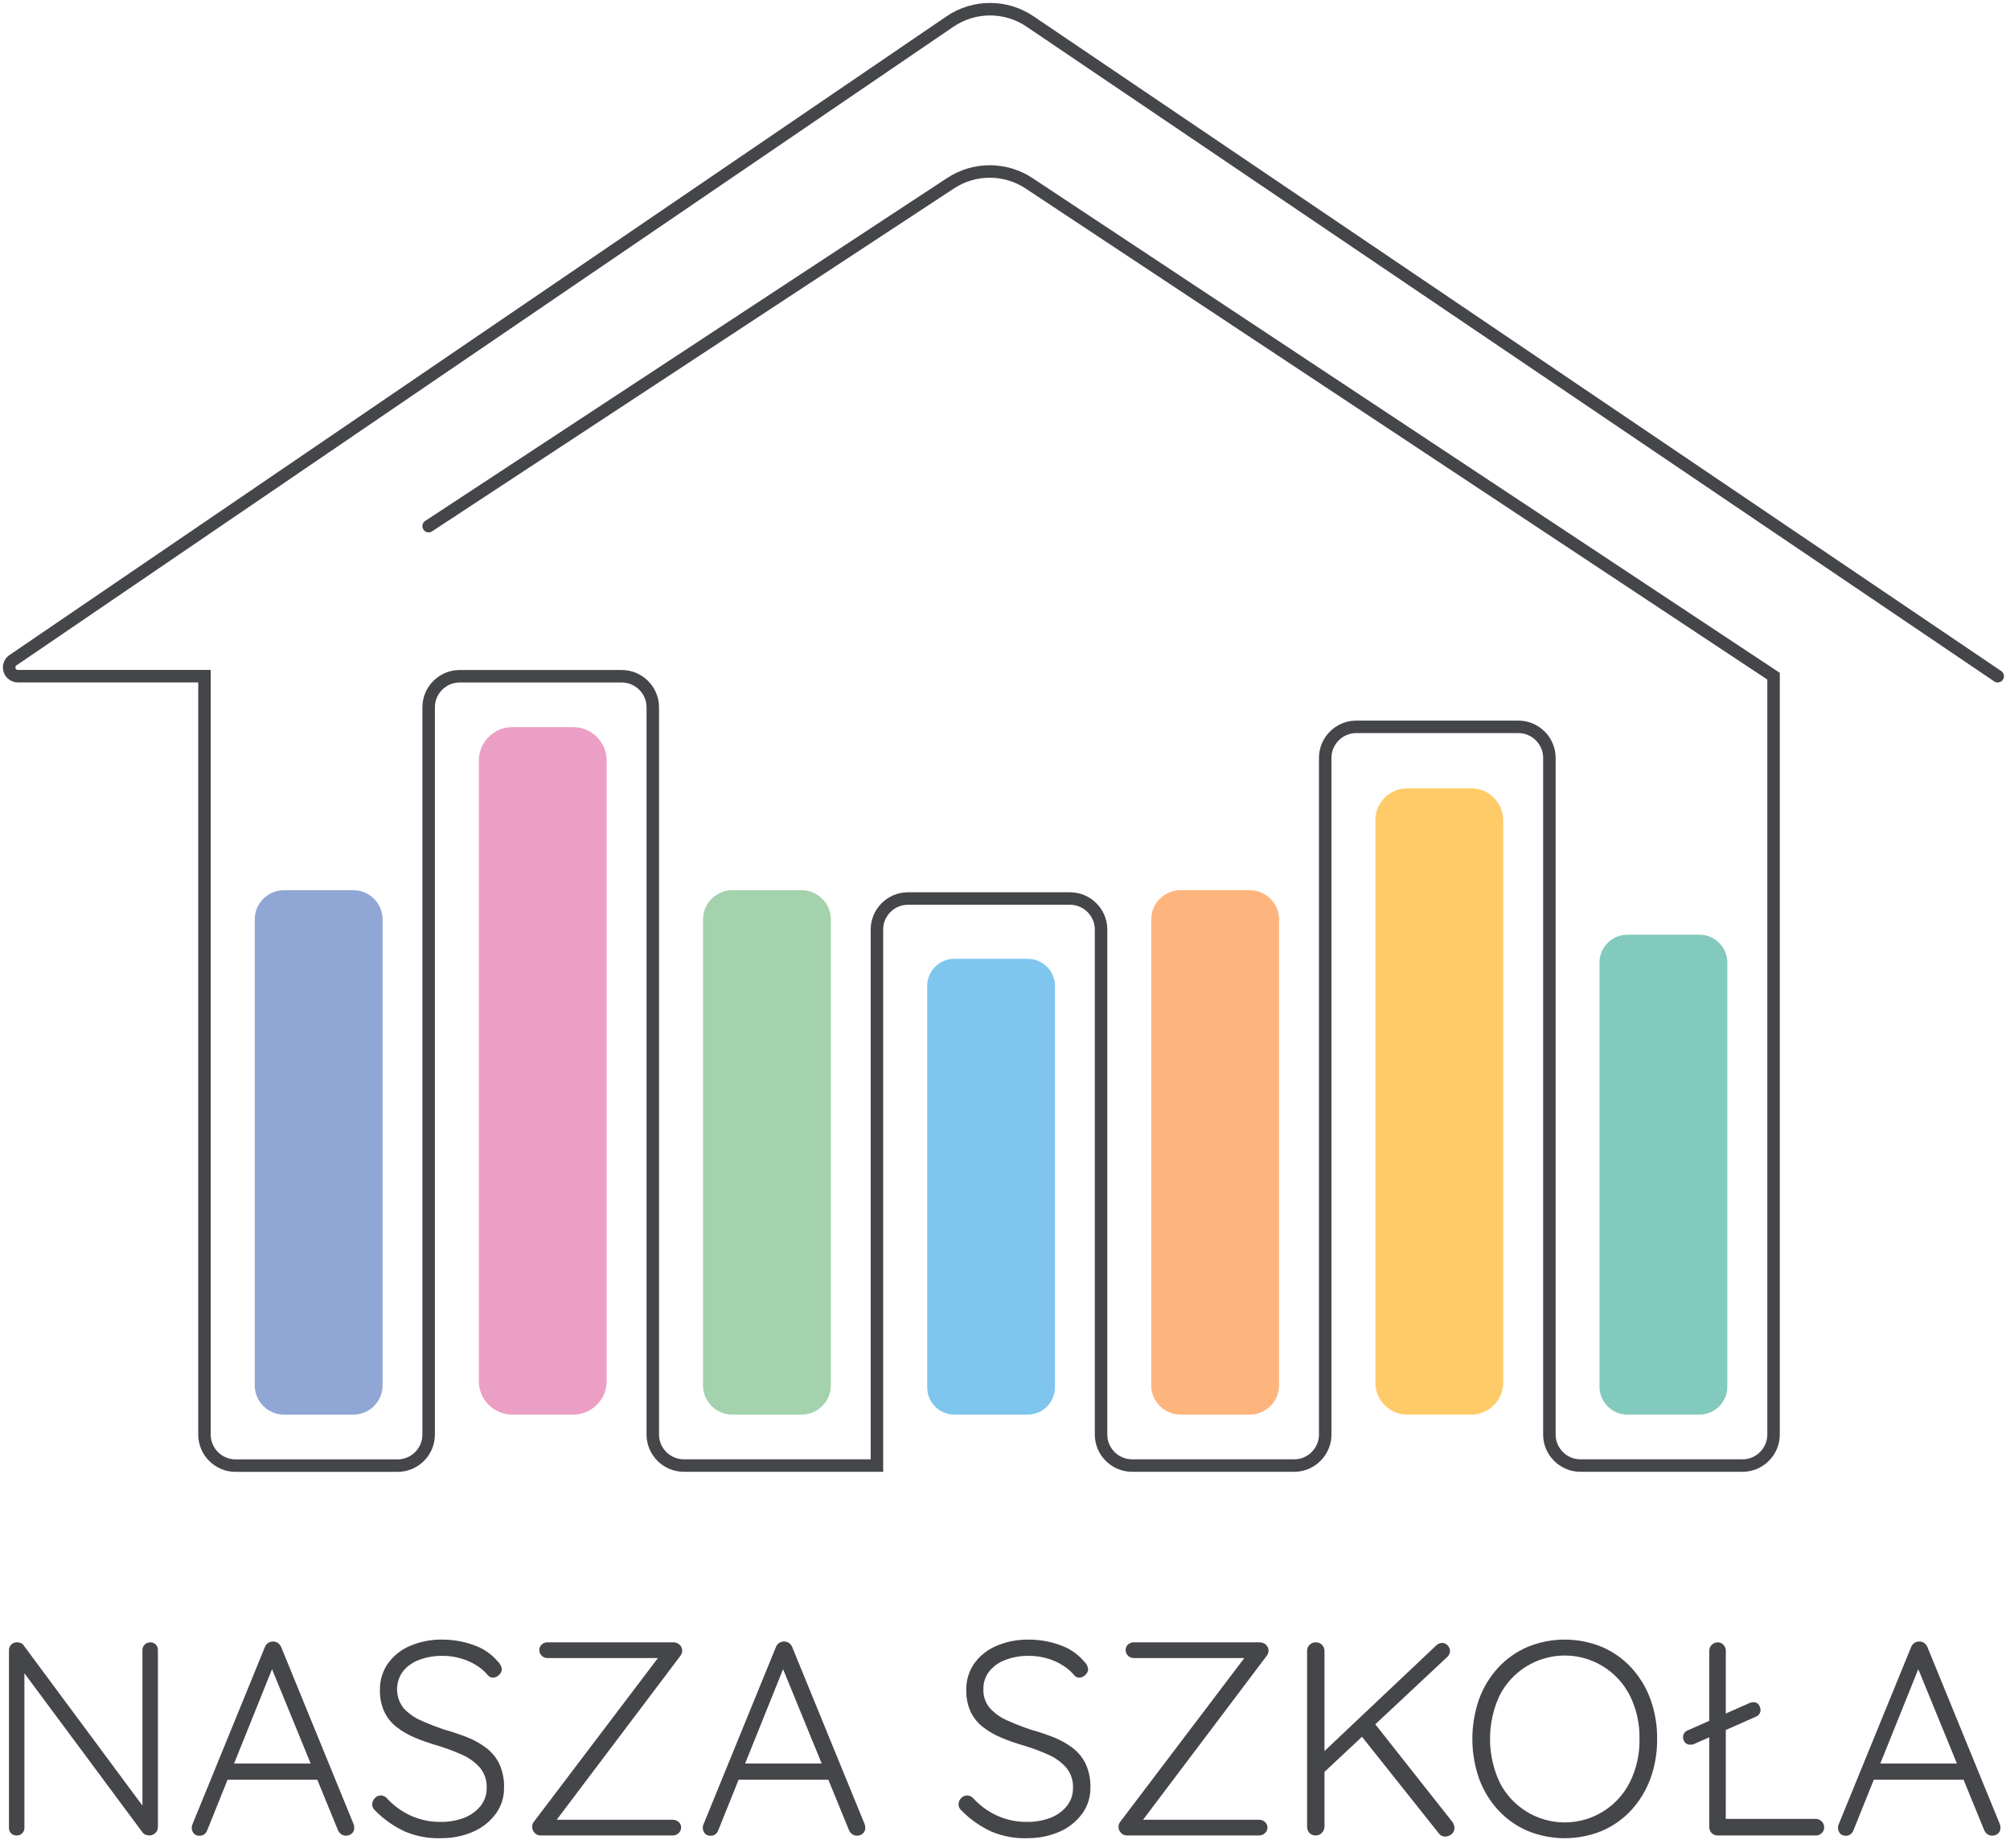 <?xml version="1.0" encoding="UTF-8" standalone="no"?><!DOCTYPE svg PUBLIC "-//W3C//DTD SVG 1.1//EN" "http://www.w3.org/Graphics/SVG/1.1/DTD/svg11.dtd"><svg width="100%" height="100%" viewBox="0 0 161 148" version="1.1" xmlns="http://www.w3.org/2000/svg" xmlns:xlink="http://www.w3.org/1999/xlink" xml:space="preserve" xmlns:serif="http://www.serif.com/" style="fill-rule:evenodd;clip-rule:evenodd;stroke-linecap:round;stroke-miterlimit:10;"><g id="Group_1"><path id="Path_1" d="M34.334,42.134l41.818,-27.469c1.902,-1.248 4.376,-1.243 6.273,0.012l59.636,39.474l0,60.735c0,1.359 -1.119,2.478 -2.478,2.478l-13,-0c-1.359,-0 -2.478,-1.119 -2.478,-2.478l-0,-54.2c-0,-1.359 -1.119,-2.478 -2.478,-2.478l-13,-0c-1.359,-0 -2.478,1.119 -2.478,2.478l-0,54.2c-0,1.359 -1.119,2.478 -2.478,2.478l-13,-0c-1.359,-0 -2.478,-1.119 -2.478,-2.478l-0,-40.452c-0,-1.359 -1.119,-2.478 -2.478,-2.478l-13,0c-1.358,0.002 -2.474,1.12 -2.474,2.478l-0,42.929l-15.476,0c-1.359,0 -2.478,-1.119 -2.478,-2.478l-0,-58.251c-0,-1.359 -1.119,-2.478 -2.478,-2.478l-13,-0c-1.358,0.002 -2.475,1.12 -2.475,2.478l-0,58.257c-0,1.359 -1.119,2.478 -2.478,2.478l-13,-0c-1.359,-0 -2.478,-1.119 -2.478,-2.478l-0,-60.74l-14.944,0c-0.001,0 -0.002,0 -0.003,0c-0.384,0 -0.7,-0.316 -0.7,-0.7c-0,-0.232 0.116,-0.45 0.308,-0.58l75.057,-51.148c1.926,-1.311 4.47,-1.315 6.4,-0.01l77.519,52.439" style="fill:none;fill-rule:nonzero;stroke:#454649;stroke-width:1px;"/><path id="Path_2" d="M28.32,113.284l-5.59,-0c-1.273,-0.004 -2.32,-1.051 -2.324,-2.324l0,-37.346c0.004,-1.273 1.051,-2.32 2.324,-2.324l5.59,-0c1.273,0.004 2.32,1.051 2.324,2.324l0,37.345c-0.004,1.273 -1.051,2.32 -2.324,2.324" style="fill:#90a6d4;fill-rule:nonzero;"/><path id="Path_3" d="M64.224,113.284l-5.588,-0c-1.273,-0.004 -2.32,-1.051 -2.324,-2.324l0,-37.346c0.004,-1.273 1.051,-2.32 2.324,-2.324l5.589,-0c1.273,0.004 2.32,1.051 2.324,2.324l0,37.345c-0.004,1.273 -1.051,2.32 -2.324,2.324" style="fill:#a3d2ac;fill-rule:nonzero;"/><path id="Path_4" d="M100.128,113.284l-5.59,-0c-1.273,-0.004 -2.32,-1.051 -2.324,-2.324l0,-37.346c0.004,-1.273 1.051,-2.32 2.324,-2.324l5.589,-0c1.273,0.004 2.32,1.051 2.324,2.324l0,37.345c-0.004,1.273 -1.051,2.32 -2.324,2.324" style="fill:#feb57d;fill-rule:nonzero;"/><path id="Path_5" d="M82.334,113.284l-5.9,0c-1.187,-0.003 -2.163,-0.98 -2.166,-2.167l0,-32.169c0.002,-1.188 0.978,-2.164 2.166,-2.167l5.9,-0c1.187,0.004 2.163,0.98 2.166,2.167l0,32.168c-0.004,1.187 -0.979,2.163 -2.166,2.167" style="fill:#7fc6ef;fill-rule:nonzero;"/><path id="Path_6" d="M136.133,113.284l-5.79,-0c-1.219,-0.003 -2.222,-1.006 -2.225,-2.225l-0,-33.982c0.003,-1.219 1.006,-2.222 2.225,-2.225l5.79,-0c1.219,0.003 2.222,1.006 2.225,2.225l0,33.983c-0.003,1.219 -1.006,2.222 -2.225,2.225" style="fill:#83cabe;fill-rule:nonzero;"/><path id="Path_7" d="M117.864,113.284l-5.158,0c-1.392,-0.004 -2.536,-1.148 -2.54,-2.54l0,-45.075c0.004,-1.392 1.148,-2.536 2.54,-2.54l5.158,0c1.392,0.004 2.536,1.148 2.54,2.54l0,45.075c-0.004,1.392 -1.148,2.536 -2.54,2.54" style="fill:#ffcb68;fill-rule:nonzero;"/><path id="Path_8" d="M45.934,113.284l-4.917,0c-1.459,-0.004 -2.658,-1.203 -2.662,-2.662l0,-49.728c0.004,-1.459 1.203,-2.658 2.662,-2.662l4.916,0c1.459,0.004 2.658,1.203 2.662,2.662l0,49.728c-0.004,1.459 -1.203,2.658 -2.662,2.662" style="fill:#eb9fc5;fill-rule:nonzero;"/><path id="Path_9" d="M12.029,131.522c0.169,-0.008 0.334,0.056 0.453,0.176c0.111,0.12 0.171,0.279 0.166,0.443l0,14.138c0.01,0.195 -0.067,0.385 -0.21,0.518c-0.128,0.121 -0.299,0.188 -0.475,0.188c-0.098,-0.002 -0.196,-0.02 -0.288,-0.054c-0.095,-0.031 -0.179,-0.089 -0.242,-0.166l-9.854,-13.273l0.376,-0.2l0,13.1c0.002,0.158 -0.062,0.31 -0.176,0.42c-0.117,0.117 -0.277,0.181 -0.442,0.176c-0.011,0.001 -0.023,0.001 -0.034,0.001c-0.321,0 -0.585,-0.264 -0.585,-0.585c-0,-0.005 -0,-0.011 0,-0.016l0,-14.204c-0.015,-0.189 0.059,-0.374 0.2,-0.5c0.122,-0.108 0.279,-0.167 0.442,-0.166c0.098,0.002 0.194,0.02 0.286,0.054c0.1,0.034 0.186,0.1 0.244,0.188l9.739,13.132l-0.22,0.4l0,-13.151c-0.004,-0.168 0.064,-0.33 0.188,-0.443c0.114,-0.113 0.269,-0.176 0.43,-0.176" style="fill:#454649;fill-rule:nonzero;"/><path id="Path_10" d="M21.97,133.223l-5.368,13.343c-0.048,0.132 -0.133,0.247 -0.244,0.332c-0.103,0.074 -0.227,0.114 -0.354,0.112c-0.171,0.013 -0.34,-0.047 -0.464,-0.167c-0.104,-0.112 -0.166,-0.256 -0.176,-0.408c-0.014,-0.089 -0.007,-0.18 0.022,-0.266l5.831,-14.27c0.055,-0.14 0.151,-0.26 0.276,-0.343c0.117,-0.068 0.251,-0.102 0.387,-0.1c0.138,-0.003 0.274,0.039 0.386,0.12c0.111,0.083 0.199,0.194 0.255,0.321l5.809,14.2c0.029,0.086 0.044,0.176 0.044,0.266c0.011,0.18 -0.063,0.356 -0.2,0.474c-0.13,0.11 -0.295,0.17 -0.465,0.167c-0.138,0.002 -0.274,-0.041 -0.386,-0.122c-0.112,-0.082 -0.199,-0.193 -0.254,-0.321l-5.5,-13.431l0.401,0.093Zm-4.087,9.3l0.552,-1.3l6.848,0l0.266,1.3l-7.666,0Z" style="fill:#454649;fill-rule:nonzero;"/><path id="Path_11" d="M35.357,147.206c-0.999,0.038 -1.994,-0.143 -2.916,-0.53c-0.881,-0.406 -1.682,-0.968 -2.364,-1.657c-0.076,-0.061 -0.14,-0.137 -0.188,-0.222c-0.054,-0.094 -0.081,-0.202 -0.078,-0.31c0.004,-0.183 0.079,-0.358 0.21,-0.486c0.12,-0.138 0.293,-0.218 0.475,-0.22c0.185,0.004 0.361,0.083 0.486,0.22c0.548,0.601 1.214,1.083 1.956,1.415c0.741,0.327 1.542,0.492 2.352,0.486c0.645,0.011 1.286,-0.101 1.889,-0.33c0.516,-0.194 0.97,-0.522 1.317,-0.95c0.322,-0.408 0.494,-0.915 0.486,-1.435c0.027,-0.598 -0.17,-1.185 -0.552,-1.646c-0.406,-0.446 -0.904,-0.8 -1.459,-1.037c-0.653,-0.291 -1.324,-0.539 -2.01,-0.741c-0.585,-0.169 -1.161,-0.372 -1.723,-0.607c-0.522,-0.214 -1.012,-0.497 -1.459,-0.841c-0.423,-0.325 -0.763,-0.744 -0.993,-1.225c-0.251,-0.555 -0.372,-1.159 -0.354,-1.768c-0.012,-0.739 0.204,-1.464 0.618,-2.076c0.442,-0.628 1.05,-1.121 1.755,-1.424c0.832,-0.361 1.733,-0.538 2.64,-0.519c0.856,-0.002 1.705,0.148 2.508,0.442c0.743,0.252 1.403,0.702 1.911,1.3c0.187,0.164 0.306,0.393 0.332,0.64c-0.011,0.171 -0.091,0.331 -0.222,0.442c-0.125,0.137 -0.301,0.217 -0.486,0.22c-0.141,0.003 -0.277,-0.053 -0.376,-0.154c-0.269,-0.326 -0.59,-0.606 -0.949,-0.829c-0.395,-0.247 -0.823,-0.437 -1.271,-0.562c-0.471,-0.134 -0.958,-0.201 -1.447,-0.2c-0.637,-0.01 -1.27,0.099 -1.867,0.321c-0.508,0.183 -0.957,0.5 -1.3,0.917c-0.651,0.882 -0.629,2.101 0.054,2.958c0.389,0.423 0.864,0.759 1.393,0.983c0.574,0.258 1.185,0.497 1.833,0.718c0.634,0.177 1.241,0.38 1.822,0.607c0.552,0.213 1.072,0.5 1.547,0.853c0.449,0.338 0.813,0.777 1.061,1.281c0.277,0.609 0.41,1.275 0.386,1.944c0.007,0.728 -0.217,1.44 -0.64,2.032c-0.451,0.622 -1.056,1.117 -1.756,1.435c-0.823,0.371 -1.716,0.559 -2.618,0.552" style="fill:#454649;fill-rule:nonzero;"/><path id="Path_12" d="M53.914,131.522c0.197,-0.01 0.389,0.063 0.53,0.2c0.128,0.119 0.201,0.287 0.2,0.462c0.002,0.144 -0.045,0.285 -0.132,0.4l-10.053,13.32l-0.045,-0.176l9.478,0c0.171,-0.002 0.337,0.061 0.464,0.176c0.13,0.109 0.204,0.272 0.2,0.442c0.002,0.172 -0.071,0.338 -0.2,0.452c-0.123,0.122 -0.291,0.19 -0.464,0.188l-10.582,0c-0.192,0.008 -0.376,-0.073 -0.5,-0.22c-0.117,-0.127 -0.184,-0.292 -0.188,-0.465c-0.002,-0.144 0.045,-0.285 0.132,-0.4l10.011,-13.209l0.134,0.088l-9.037,0c-0.177,0.005 -0.349,-0.063 -0.474,-0.188c-0.123,-0.118 -0.191,-0.282 -0.188,-0.452c-0.004,-0.168 0.064,-0.33 0.188,-0.443c0.129,-0.119 0.299,-0.182 0.474,-0.176l10.052,0.001Z" style="fill:#454649;fill-rule:nonzero;"/><path id="Path_13" d="M62.904,133.223l-5.368,13.343c-0.048,0.132 -0.133,0.247 -0.244,0.332c-0.103,0.074 -0.227,0.114 -0.354,0.112c-0.171,0.013 -0.34,-0.047 -0.464,-0.167c-0.104,-0.112 -0.166,-0.256 -0.176,-0.408c-0.014,-0.089 -0.007,-0.18 0.022,-0.266l5.831,-14.27c0.055,-0.14 0.151,-0.26 0.276,-0.343c0.117,-0.068 0.251,-0.102 0.387,-0.1c0.138,-0.003 0.274,0.039 0.386,0.12c0.111,0.083 0.199,0.194 0.255,0.321l5.809,14.2c0.029,0.086 0.044,0.176 0.044,0.266c0.011,0.18 -0.063,0.356 -0.2,0.474c-0.13,0.11 -0.295,0.17 -0.465,0.167c-0.138,0.002 -0.274,-0.041 -0.386,-0.122c-0.112,-0.082 -0.199,-0.193 -0.254,-0.321l-5.5,-13.431l0.401,0.093Zm-4.087,9.3l0.552,-1.3l6.848,0l0.266,1.3l-7.666,0Z" style="fill:#454649;fill-rule:nonzero;"/><path id="Path_14" d="M82.322,147.206c-0.998,0.038 -1.993,-0.143 -2.914,-0.53c-0.881,-0.406 -1.682,-0.967 -2.365,-1.657c-0.075,-0.062 -0.139,-0.137 -0.188,-0.222c-0.053,-0.095 -0.079,-0.202 -0.076,-0.31c0.003,-0.183 0.077,-0.358 0.208,-0.486c0.12,-0.137 0.293,-0.217 0.475,-0.22c0.185,0.004 0.362,0.083 0.487,0.22c0.548,0.601 1.213,1.083 1.955,1.415c0.741,0.327 1.542,0.492 2.352,0.486c0.645,0.011 1.286,-0.101 1.889,-0.33c0.515,-0.194 0.97,-0.523 1.316,-0.951c0.322,-0.408 0.494,-0.915 0.486,-1.435c0.028,-0.598 -0.17,-1.186 -0.553,-1.646c-0.405,-0.446 -0.902,-0.8 -1.457,-1.037c-0.654,-0.291 -1.326,-0.539 -2.012,-0.741c-0.585,-0.169 -1.161,-0.372 -1.723,-0.607c-0.521,-0.215 -1.011,-0.497 -1.457,-0.841c-0.423,-0.325 -0.764,-0.744 -0.995,-1.225c-0.249,-0.555 -0.37,-1.16 -0.352,-1.768c-0.013,-0.739 0.203,-1.464 0.616,-2.076c0.443,-0.627 1.051,-1.12 1.757,-1.423c0.832,-0.361 1.733,-0.538 2.64,-0.519c0.856,-0.002 1.705,0.148 2.508,0.442c0.742,0.253 1.402,0.702 1.909,1.3c0.188,0.164 0.307,0.392 0.333,0.64c-0.012,0.171 -0.092,0.331 -0.223,0.442c-0.124,0.137 -0.301,0.217 -0.486,0.22c-0.141,0.003 -0.276,-0.053 -0.374,-0.154c-0.27,-0.326 -0.591,-0.606 -0.951,-0.829c-0.394,-0.247 -0.821,-0.437 -1.269,-0.562c-0.471,-0.133 -0.958,-0.201 -1.447,-0.2c-0.637,-0.01 -1.271,0.099 -1.868,0.321c-0.508,0.183 -0.957,0.5 -1.3,0.917c-0.32,0.409 -0.488,0.916 -0.475,1.435c-0.021,0.556 0.168,1.1 0.53,1.523c0.389,0.423 0.864,0.759 1.394,0.983c0.572,0.258 1.183,0.497 1.833,0.718c0.633,0.177 1.24,0.38 1.823,0.607c0.552,0.213 1.072,0.5 1.547,0.853c0.449,0.338 0.812,0.776 1.059,1.281c0.278,0.609 0.41,1.275 0.387,1.944c0.007,0.728 -0.218,1.44 -0.641,2.032c-0.451,0.623 -1.056,1.117 -1.756,1.435c-0.823,0.371 -1.716,0.559 -2.618,0.552" style="fill:#454649;fill-rule:nonzero;"/><path id="Path_15" d="M100.879,131.522c0.197,-0.009 0.389,0.063 0.53,0.2c0.128,0.119 0.201,0.287 0.2,0.462c0.002,0.145 -0.046,0.286 -0.134,0.4l-10.05,13.321l-0.045,-0.176l9.478,0c0.171,-0.002 0.337,0.061 0.464,0.176c0.13,0.109 0.204,0.272 0.2,0.442c0.002,0.172 -0.071,0.338 -0.2,0.452c-0.123,0.122 -0.291,0.19 -0.464,0.188l-10.584,0c-0.19,0.007 -0.373,-0.074 -0.495,-0.22c-0.118,-0.127 -0.185,-0.292 -0.189,-0.465c-0.002,-0.144 0.045,-0.285 0.132,-0.4l10.014,-13.21l0.132,0.088l-9.041,0c-0.177,0.005 -0.349,-0.063 -0.475,-0.188c-0.122,-0.118 -0.19,-0.282 -0.188,-0.452c-0.004,-0.168 0.065,-0.329 0.188,-0.443c0.129,-0.118 0.3,-0.182 0.475,-0.176l10.052,0.001Z" style="fill:#454649;fill-rule:nonzero;"/><path id="Path_16" d="M105.385,146.985c-0.188,0.009 -0.37,-0.064 -0.5,-0.2c-0.124,-0.131 -0.192,-0.306 -0.188,-0.487l0,-14.091c-0.003,-0.183 0.069,-0.359 0.2,-0.486c0.134,-0.134 0.318,-0.207 0.508,-0.2c0.002,-0 0.004,-0 0.006,-0c0.373,-0 0.679,0.306 0.679,0.679c0,0.002 0,0.004 -0,0.006l0,14.096c-0.011,0.184 -0.089,0.357 -0.22,0.487c-0.128,0.131 -0.304,0.203 -0.487,0.2m10.121,-15.422c0.172,-0.001 0.337,0.072 0.453,0.2c0.118,0.117 0.185,0.277 0.186,0.443c-0,0.176 -0.073,0.344 -0.2,0.465l-10.03,9.387l-0.176,-1.5l9.28,-8.77c0.125,-0.137 0.301,-0.217 0.487,-0.22m0.242,15.507c-0.191,-0.001 -0.371,-0.091 -0.486,-0.244l-6.273,-7.886l1.037,-1.039l6.317,8c0.1,0.135 0.154,0.297 0.156,0.465c0.012,0.208 -0.084,0.409 -0.254,0.53c-0.144,0.109 -0.319,0.171 -0.5,0.176" style="fill:#454649;fill-rule:nonzero;"/><path id="Path_17" d="M132.735,139.254c0.013,1.088 -0.17,2.169 -0.541,3.192c-0.341,0.933 -0.863,1.789 -1.535,2.52c-0.659,0.711 -1.461,1.276 -2.352,1.657c-1.904,0.778 -4.039,0.778 -5.943,-0c-0.892,-0.381 -1.693,-0.946 -2.352,-1.657c-0.673,-0.731 -1.195,-1.587 -1.536,-2.52c-0.722,-2.067 -0.722,-4.318 -0,-6.385c0.341,-0.933 0.863,-1.789 1.536,-2.52c0.659,-0.711 1.46,-1.275 2.352,-1.655c1.903,-0.78 4.04,-0.78 5.943,0c0.891,0.381 1.693,0.945 2.352,1.655c0.672,0.731 1.194,1.587 1.535,2.52c0.371,1.023 0.554,2.105 0.541,3.193m-1.413,-0c0.026,-1.197 -0.236,-2.383 -0.764,-3.457c-0.991,-1.971 -3.018,-3.221 -5.224,-3.221c-2.207,0 -4.234,1.25 -5.225,3.221c-1.013,2.192 -1.013,4.721 -0,6.913c0.986,1.978 3.014,3.233 5.224,3.233c2.211,-0 4.239,-1.255 5.225,-3.233c0.528,-1.074 0.79,-2.26 0.764,-3.456" style="fill:#454649;fill-rule:nonzero;"/><path id="Path_18" d="M135.407,139.716c-0.172,0.015 -0.34,-0.055 -0.452,-0.186c-0.093,-0.116 -0.144,-0.26 -0.144,-0.409c-0.004,-0.245 0.147,-0.467 0.376,-0.552l4.948,-2.188c0.098,-0.042 0.203,-0.065 0.31,-0.066c0.177,-0.014 0.348,0.071 0.443,0.22c0.078,0.12 0.123,0.257 0.131,0.4c0.001,0.251 -0.161,0.475 -0.4,0.552l-4.95,2.186c-0.042,0.019 -0.086,0.031 -0.132,0.035c-0.044,0.006 -0.089,0.009 -0.134,0.009m2.829,6.143l-0.154,-0.2l7.378,-0c0.36,0.009 0.653,0.303 0.662,0.663c0.004,0.18 -0.069,0.353 -0.2,0.475c-0.123,0.122 -0.291,0.19 -0.464,0.188l-7.881,-0c-0.179,0.005 -0.352,-0.068 -0.474,-0.2c-0.122,-0.124 -0.19,-0.291 -0.188,-0.465l-0,-14.137c0.007,-0.36 0.302,-0.655 0.662,-0.663c0.18,-0.005 0.353,0.068 0.475,0.2c0.121,0.124 0.189,0.291 0.188,0.464l-0.004,13.675Z" style="fill:#454649;fill-rule:nonzero;"/><path id="Path_19" d="M153.833,133.223l-5.369,13.343c-0.047,0.132 -0.131,0.247 -0.242,0.332c-0.103,0.074 -0.227,0.114 -0.354,0.112c-0.172,0.014 -0.341,-0.047 -0.465,-0.167c-0.103,-0.112 -0.166,-0.256 -0.176,-0.408c-0.014,-0.089 -0.006,-0.18 0.022,-0.266l5.831,-14.27c0.056,-0.14 0.152,-0.259 0.277,-0.343c0.117,-0.068 0.251,-0.103 0.387,-0.1c0.138,-0.003 0.274,0.039 0.386,0.12c0.111,0.083 0.199,0.194 0.254,0.321l5.809,14.2c0.03,0.086 0.044,0.175 0.044,0.266c0.011,0.18 -0.063,0.356 -0.2,0.474c-0.129,0.11 -0.294,0.169 -0.464,0.167c-0.138,0.002 -0.274,-0.041 -0.386,-0.122c-0.112,-0.082 -0.2,-0.193 -0.254,-0.321l-5.5,-13.431l0.4,0.093Zm-4.087,9.3l0.552,-1.3l6.848,0l0.266,1.3l-7.666,0Z" style="fill:#454649;fill-rule:nonzero;"/></g></svg>